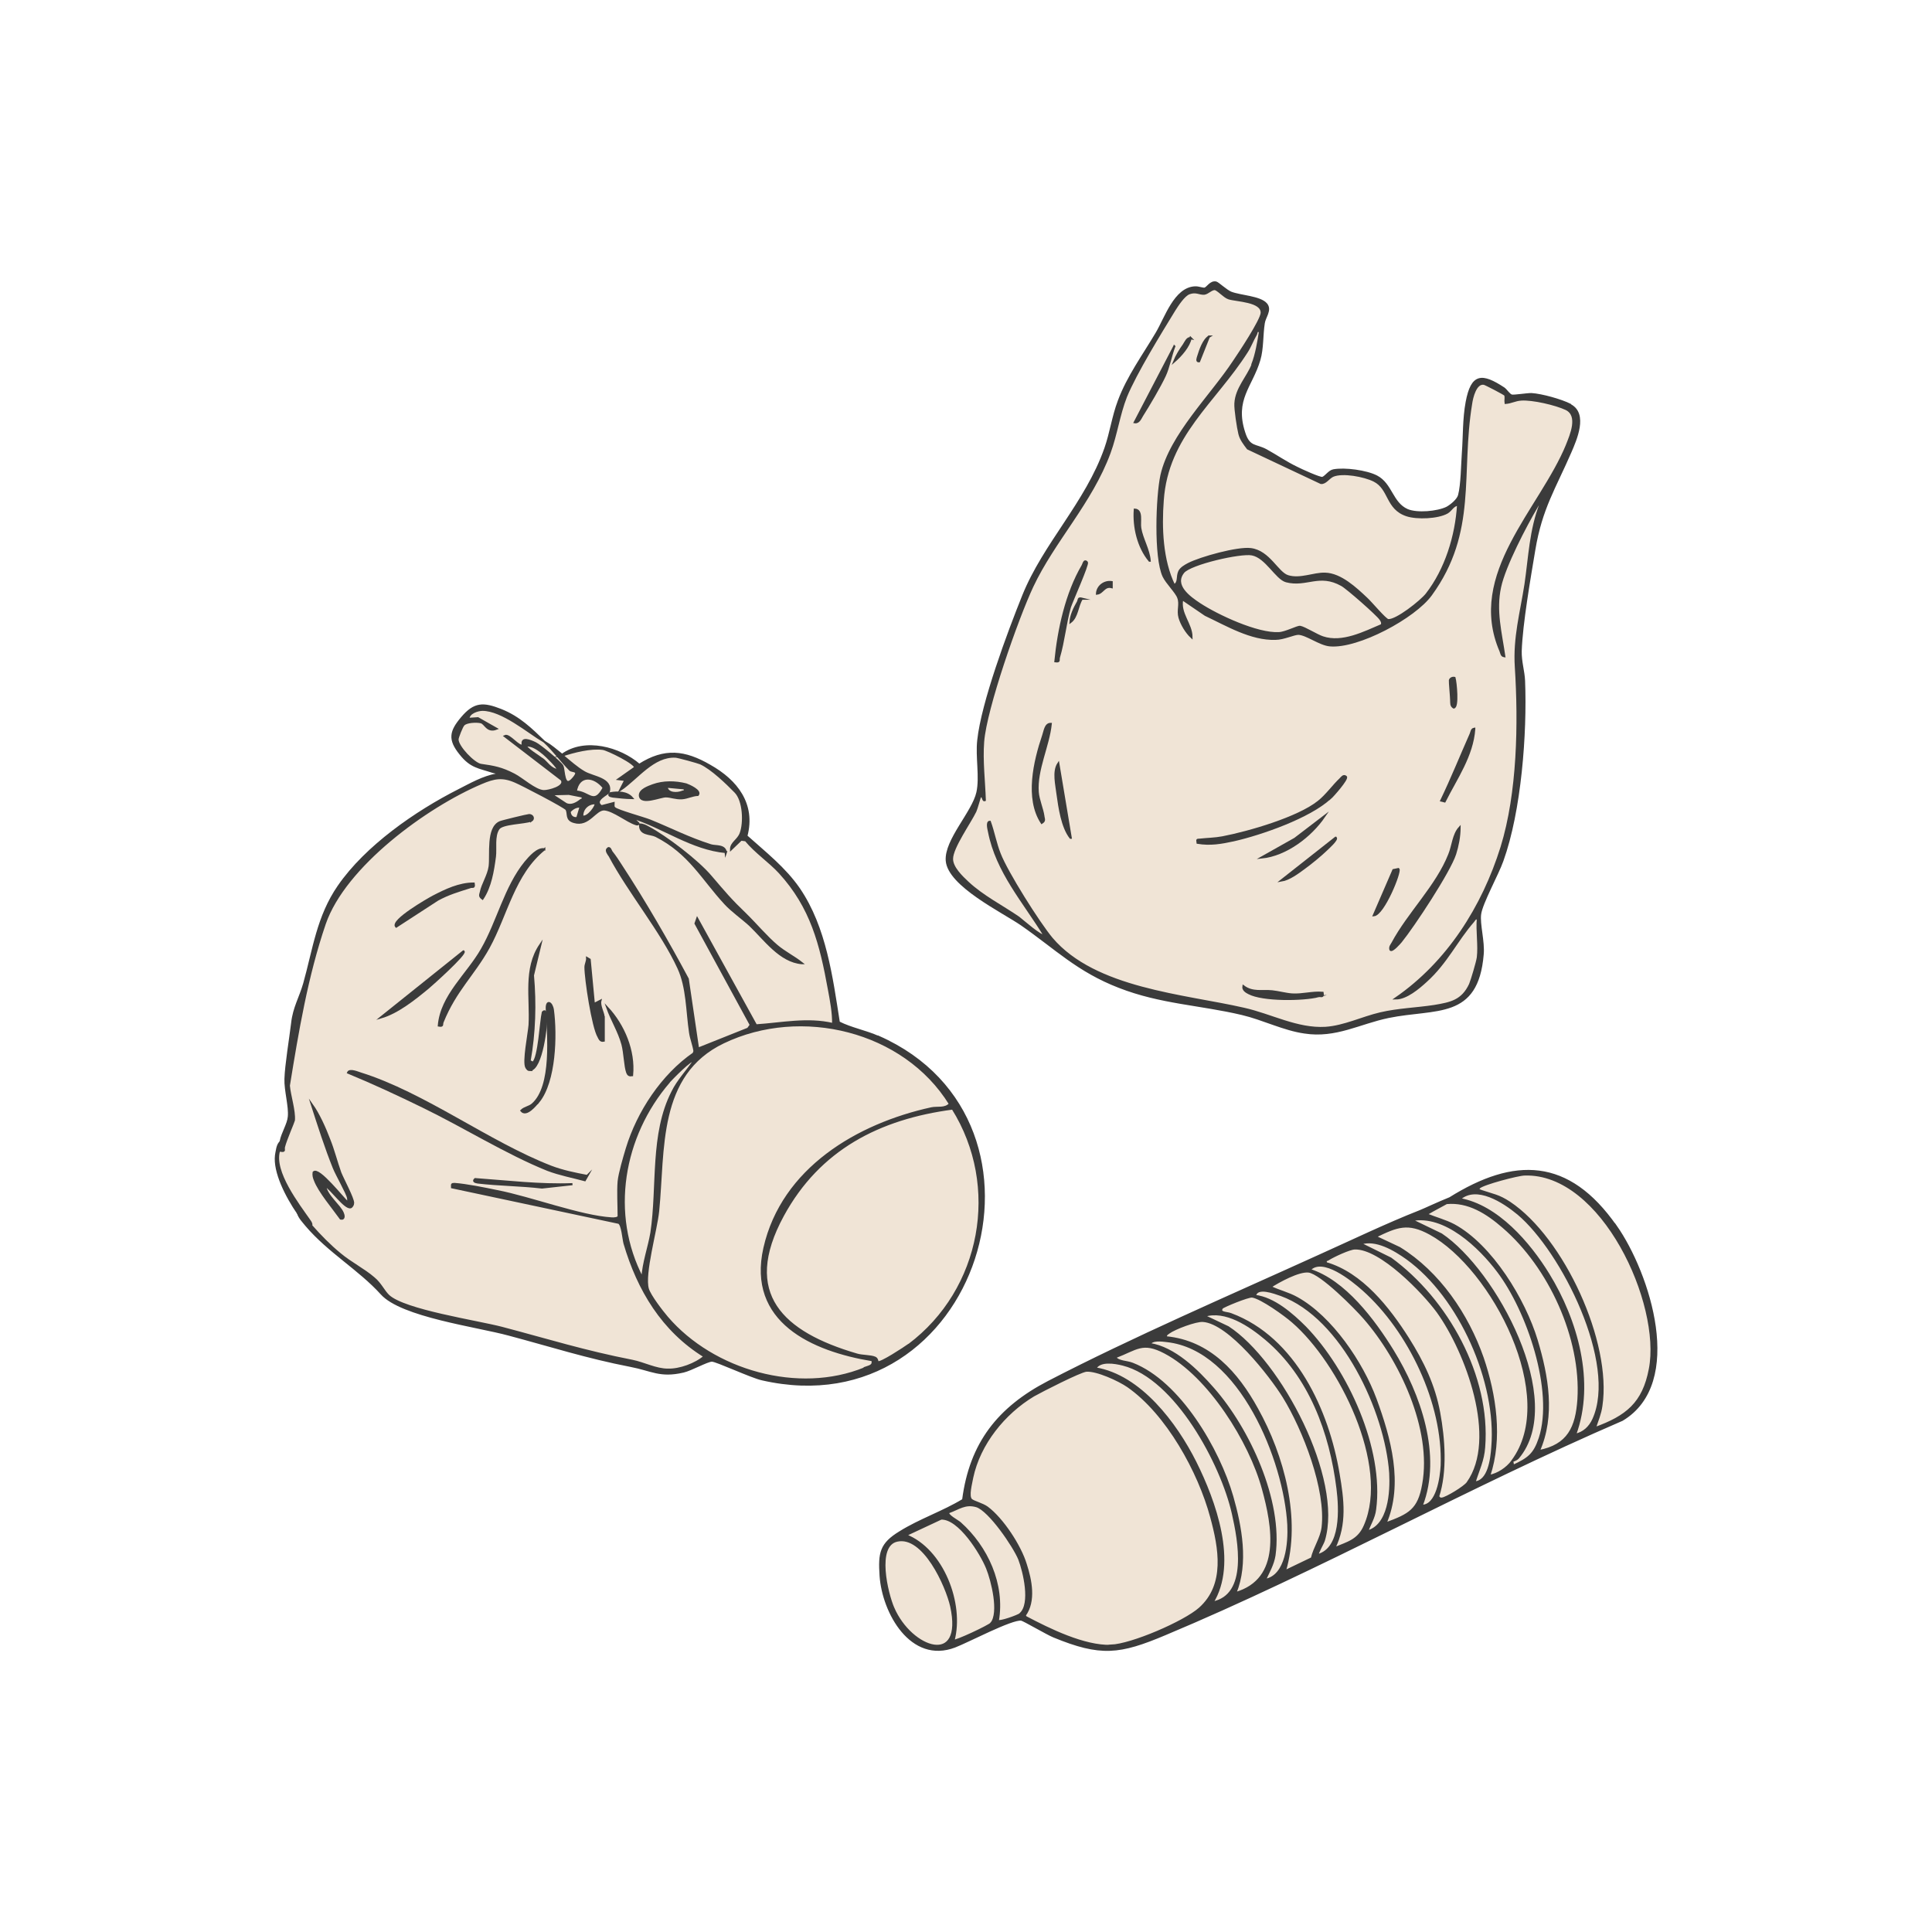 <?xml version="1.0" encoding="UTF-8"?>
<svg id="_圖層_1" data-name="圖層_1" xmlns="http://www.w3.org/2000/svg" version="1.1" viewBox="0 0 91.97 91.97">
  <!-- Generator: Adobe Illustrator 30.0.0, SVG Export Plug-In . SVG Version: 2.1.1 Build 123)  -->
  <defs>
    <style>
      .st0 {
        fill: #f0e4d6;
      }

      .st1 {
        fill: #3b3b3b;
        stroke: #3b3b3b;
        stroke-miterlimit: 10;
        stroke-width: .1px;
      }
    </style>
  </defs>
  <g>
    <path class="st0" d="M78.55,65.16c-.31,1.64-1.11,2.27-2.63,2.82.12-.36.26-.68.31-1.05.46-3.03-1.82-7.98-4.37-9.68-.53-.35-.78-.36-1.33-.55-.08-.04-.22-.04-.11-.17.16-.17,1.85-.62,2.16-.62,3.7-.12,6.56,6.16,5.96,9.26Z"/>
    <path class="st0" d="M75.85,67.57c-.17.37-.46.65-.87.73.92-2.51.07-5.46-1.27-7.64-.91-1.48-2.43-3.26-4.23-3.58.81-.72,2.1.13,2.79.7,2.1,1.77,4.79,7.13,3.58,9.79Z"/>
    <path class="st0" d="M75.14,66.61c-.09,1.34-.48,2.2-1.89,2.47.75-1.69.41-3.58-.1-5.28-.58-1.92-2.15-4.51-3.94-5.48-.42-.22-.87-.33-1.3-.51,0-.03.49-.29.95-.54,1.04-.1,1.93.47,2.7,1.14,2.2,1.89,3.76,5.28,3.58,8.2Z"/>
    <path class="st0" d="M73.3,68.47c-.26.78-.54.98-1.27,1.32l-.04-.23s.18-.04.28-.16c2.27-2.71-1.09-8.91-3.66-10.63l-1.41-.68c1.57-.32,3.24,1.28,4.11,2.44,1.41,1.86,2.72,5.68,1.99,7.94Z"/>
    <path class="st0" d="M71.99,69.55c-.26.34-.67.62-1.1.7.6-1.78.29-3.86-.31-5.62-.72-2.06-2.08-4.07-3.96-5.23l-1.15-.54c1.03-.5,1.55-.72,2.61-.14,2.97,1.63,6.19,7.78,3.91,10.82Z"/>
    <path class="st0" d="M71.05,68.89c-.04.55-.16,1.65-.86,1.68.18-.59.42-1.05.46-1.68.27-3.38-1.77-7.03-4.45-8.98l-1.44-.71c.74-.25,1.63.29,2.22.71,2.52,1.82,4.32,5.89,4.06,8.98Z"/>
    <path class="st0" d="M69.86,70.6c-.14.2-1.01.73-1.22.75-.1,0-.12-.04-.18-.11.39-1.19.28-2.75.05-3.99-.24-1.31-.78-2.42-1.48-3.53-.92-1.45-2.21-3.1-3.91-3.59-.04-.19.03-.12.11-.18.23-.15,1.02-.52,1.27-.52,1.22-.03,3.26,2.09,3.94,3.02,1.36,1.89,2.92,6.04,1.42,8.14Z"/>
    <path class="st0" d="M68.62,69.75c-.03.57-.21,1.93-.95,1.92.92-2.39-.1-5.29-1.38-7.37-.89-1.44-2.29-3.33-3.96-3.85.62-.67,2.02.47,2.56.95,2.18,1.94,3.84,5.4,3.73,8.36Z"/>
    <path class="st0" d="M67.73,70.67c-.21,1.22-.66,1.45-1.78,1.86.82-1.89.21-4.08-.47-5.93-.64-1.73-2.1-3.9-3.74-4.81-.43-.24-.84-.32-1.27-.53.4-.26,1.36-.79,1.83-.73.59.08,2.21,1.71,2.65,2.22,1.7,1.95,3.28,5.28,2.8,7.91Z"/>
    <path class="st0" d="M65.08,72.92c.12-.37.33-.65.38-1.07.38-2.87-1.34-6.62-3.33-8.67-.62-.62-1.5-1.39-2.39-1.49.09-.48.93-.15,1.25-.04,2.92,1.06,4.99,5.55,5.19,8.47.05.9-.04,2.52-1.11,2.79Z"/>
    <path class="st0" d="M64.98,72.63c-.3.7-.81.81-1.47,1.08.57-1.15.42-2.33.21-3.55-.5-3-2.07-6.46-5.12-7.6-.19-.08-.6-.04-.43-.3.05-.07,1.26-.57,1.44-.54.43.06,1.58.89,1.93,1.2,2.23,1.93,4.69,6.83,3.43,9.71Z"/>
    <path class="st0" d="M62.73,74.02c-.05-.05.25-.55.29-.69.88-2.92-2.07-8.53-4.56-10.15l-1.14-.54c1.02-.33,2.18.46,2.94,1.1,2.1,1.77,3.08,4.46,3.41,7.12.12.95.22,2.86-.94,3.17Z"/>
    <path class="st0" d="M62.96,72.72c-.07.52-.39.95-.51,1.46l-1.29.62c.74-2.5-.08-5.52-1.32-7.74-.94-1.71-2.26-3.21-4.33-3.41-.03-.13.04-.15.13-.22.27-.2,1.29-.59,1.63-.56,1.25.09,3.2,2.59,3.84,3.62.95,1.54,2.07,4.41,1.85,6.22Z"/>
    <path class="st0" d="M60.22,75.2c.17-.38.38-.72.45-1.16.36-2.6-1.23-6.02-2.92-7.94-.76-.87-1.85-1.94-3.02-2.12.11-.23.58-.17.82-.14,3.5.38,5.62,5.71,5.78,8.75.04.84-.07,2.43-1.1,2.62Z"/>
    <path class="st0" d="M58.81,75.83c.58-1.43.26-3.15-.15-4.59-.64-2.23-2.51-5.45-4.75-6.32-.27-.11-.67-.08-.83-.31,1.03-.39,1.3-.79,2.38-.22,2.1,1.11,4.05,4.24,4.66,6.48.49,1.77.95,4.32-1.31,4.97Z"/>
    <path class="st0" d="M57.71,76.3c1.18-1.9.12-4.84-.81-6.7-.92-1.83-2.62-4.11-4.76-4.46.22-.4.93-.28,1.32-.18,2.52.64,4.7,4.73,5.23,7.09.29,1.28.79,3.91-.98,4.24Z"/>
    <path class="st0" d="M57.11,76.57c-.73.65-3.25,1.74-4.23,1.77-1.28.04-2.94-.78-4.06-1.37l-.05-.08c.5-.68.29-1.69.05-2.43-.26-.87-1.11-2.17-1.84-2.71-.22-.16-.63-.26-.75-.36-.19-.16,0-.81.04-1.06.34-1.61,1.52-3.07,2.92-3.91.37-.21,2.21-1.15,2.51-1.18.5-.04,1.56.45,1.98.74,1.87,1.3,3.39,4.07,3.97,6.23.4,1.47.72,3.22-.55,4.35Z"/>
    <path class="st0" d="M48.58,76.83c-.12.1-1,.41-1.08.33.3-1.74-.52-3.52-1.8-4.66-.11-.1-.65-.37-.55-.51.48-.17.79-.45,1.34-.29.62.2,1.78,1.91,2.03,2.52.23.6.59,2.12.06,2.6Z"/>
    <path class="st0" d="M47.19,77.28c-.09.12-1.73.89-1.8.82.47-1.76-.52-4.34-2.28-5.02l1.69-.79c.86-.04,1.91,1.66,2.19,2.36.24.59.62,2.12.2,2.63Z"/>
    <path class="st0" d="M42.52,76.54c-.29-.67-.86-2.97.18-3.2,1.27-.29,2.36,2.15,2.58,3.12.64,2.92-1.91,2.06-2.76.08Z"/>
    <path class="st0" d="M69.4,24.03c-.09,1.48-.58,3.08-1.5,4.26-.26.33-1.44,1.27-1.83,1.23-.14-.02-.82-.84-1.03-1.03-.51-.48-1.23-1.16-1.97-1.18-.54-.02-1.18.3-1.77.12-.5-.15-.89-1.18-1.77-1.29-.62-.08-2.39.41-2.97.71-.15.08-.35.19-.43.35-.12.25,0,.54-.25.66-.58-1.18-.64-2.74-.54-4.04.21-3.08,2.47-4.67,4-7.07.17-.26.27-.55.43-.82.06-.11,0-.21.2-.16-.07.48-.18,1.12-.36,1.57-.23.6-.78,1.13-.82,1.85-.02.27.12,1.17.19,1.45.06.26.24.49.4.7l3.48,1.64c.21.03.37-.25.57-.34.47-.2,1.5,0,1.96.23.76.38.58,1.33,1.56,1.65.49.16,1.48.12,1.92-.13.19-.11.29-.37.52-.37Z"/>
    <path class="st0" d="M65.79,29.75c-.85.36-1.89.9-2.82.59-.28-.09-.86-.46-1.08-.5-.12-.02-.7.29-1.01.3-1.02.06-2.93-.83-3.78-1.39-.47-.31-1.27-.88-.77-1.51.33-.41,2.73-.96,3.27-.85.68.13,1.15,1.15,1.63,1.28.96.25,1.57-.42,2.64.18.26.14,1.69,1.4,1.84,1.62.06.09.11.16.07.28Z"/>
    <path class="st0" d="M71.42,30.99c-1.58-3.66,1.92-6.73,3.17-9.82.2-.48.61-1.41-.04-1.72-.49-.23-1.6-.5-2.14-.45-.29.02-.47.14-.74.16-.02-.12.04-.29-.02-.38-.03-.04-.92-.51-1-.53-.42-.08-.58.66-.62.95-.55,3.33.27,6.08-1.91,9.09-.78,1.08-3.49,2.53-4.81,2.41-.48-.04-1.1-.54-1.5-.55-.22,0-.7.23-1.09.24-1.16.04-2.33-.66-3.34-1.14l-1.1-.75c-.15.68.43,1.18.44,1.81-.25-.22-.48-.62-.57-.93-.11-.36.05-.63-.06-.95-.1-.26-.55-.7-.7-1.02-.42-.91-.32-3.8-.1-4.81.44-1.93,2.34-3.74,3.45-5.42.26-.38,1.3-1.95,1.32-2.3.04-.57-1.19-.57-1.57-.7-.21-.07-.53-.43-.67-.44-.16,0-.33.21-.49.22-.23.03-.39-.14-.72-.02-.24.09-.55.57-.7.79-.68,1.11-1.84,2.99-2.31,4.13-.35.87-.46,1.79-.78,2.67-.87,2.36-2.67,4.2-3.68,6.37-.71,1.51-2.23,5.81-2.34,7.39-.07.92.05,1.86.08,2.78-.12.04-.07-.31-.23-.15-.03.03-.16.54-.22.68-.27.54-1.11,1.74-1.11,2.26,0,.41.46.87.75,1.13.71.67,1.61,1.11,2.42,1.67.16.12,1.1.95,1.23.85-.98-1.6-2.26-3.03-2.64-4.94-.02-.1-.12-.46.04-.47.18.5.28,1.03.47,1.53.34.88,1.85,3.29,2.48,4.03,2.06,2.42,6.3,2.69,9.14,3.34,1.29.29,2.54.99,3.89.91.89-.05,1.76-.49,2.61-.69.86-.2,1.71-.21,2.56-.35.79-.13,1.34-.24,1.71-1.03.1-.21.35-1.05.37-1.28.07-.56-.05-1.26,0-1.85-.14-.04-.15.05-.22.13-.78.9-1.27,1.97-2.25,2.85-.37.33-.95.82-1.44.82,2.48-1.7,4.15-4.34,5.04-7.2.8-2.59.85-5.9.68-8.58-.09-1.4.26-2.59.46-3.94.2-1.29.23-2.59.72-3.83-.06-.11-.15.11-.18.14-.54.91-1.53,2.83-1.75,3.82-.25,1.13.04,2.18.2,3.3-.13-.02-.13-.15-.18-.25ZM57.03,16.96c.09-.29.25-.78.52-.94l-.47,1.18c-.14.02-.06-.17-.04-.24ZM49.4,37.71c.03.37.22.79.27,1.14.02.14.08.21-.08.31-.76-1.16-.35-2.92.07-4.16.07-.19.1-.56.36-.55-.11,1.06-.7,2.18-.62,3.25ZM50.34,37.79c-.05-.43-.21-1.06.04-1.44l.59,3.53c-.4-.51-.53-1.44-.62-2.09ZM50.96,29.6c.02-.33.19-.67.35-.95.06-.11,0-.21.2-.16-.22.34-.21.86-.54,1.11ZM50.93,28.91c-.22.78-.29,1.61-.52,2.39-.04.13.06.22-.17.19.15-1.52.52-3.23,1.3-4.56.03-.04.07-.3.2-.15.07.09-.71,1.83-.81,2.13ZM52.92,27.95c-.36-.09-.42.28-.7.31.02-.36.36-.6.7-.55v.24ZM56.35,16.41c.08-.12.17-.36.34-.32-.08.4-.47.84-.78,1.11.1-.25.29-.56.45-.78ZM55.9,16.49c-.16.42-.27,1.01-.45,1.39-.23.5-.78,1.43-1.08,1.9-.08.13-.16.35-.35.32l1.88-3.61ZM54.02,24.26c.37.02.21.58.26.88.08.5.41,1.03.45,1.55-.54-.65-.76-1.6-.7-2.43ZM69.02,32.39c.02-.09.12-.14.22-.12.06.2.18,1.41-.04,1.41-.14-.09-.11-.21-.12-.35,0-.14-.07-.89-.06-.94ZM62.77,47.42c-.74.19-2.66.21-3.32-.14-.12-.06-.29-.16-.26-.33.44.33.9.19,1.37.24.29.03.65.13.95.15.5.03.95-.12,1.45-.08.04.24-.06.13-.2.16ZM60.06,40.82l1.58-.89,1.4-1.07c-.65.95-1.82,1.84-2.98,1.96ZM63.17,40.43c-.29.28-.74.65-1.07.89-.3.22-.72.54-1.1.6l2.59-2.04c.08.09-.36.48-.43.55ZM63.32,37.99c-.98.91-3.27,1.71-4.59,2.01-.6.13-1.11.22-1.72.12-.02-.18-.04-.13.12-.15.36-.04.7-.04,1.07-.11,1.25-.24,3.6-.92,4.57-1.7.38-.3.7-.76,1.04-1.08.06-.06.15-.2.26-.1.1.09-.63.92-.75,1.02ZM65.4,43.57l.93-2.15.24-.05c.12.11-.71,2.16-1.17,2.2ZM69.26,40.65c-.27.84-1.98,3.43-2.58,4.17-.05.06-.42.49-.5.39-.04-.14.04-.21.1-.32.76-1.42,2.11-2.71,2.7-4.21.17-.41.19-.95.49-1.28,0,.41-.09.86-.21,1.24ZM68.77,38.15l-.16-.04c.5-1.04.93-2.11,1.4-3.17.04-.09.04-.23.17-.25-.09,1.28-.86,2.35-1.41,3.45Z"/>
    <path class="st0" d="M33.06,50.48c-.33.5-.78.96-1.04,1.5-1.03,2.01-.67,4.49-1,6.7-.12.71-.39,1.43-.43,2.17-1.6-3.06-.95-6.77,1.26-9.34.12-.13,1.09-1.14,1.21-1.02Z"/>
    <path class="st0" d="M43.26,64.02c-.18.13-1.36.91-1.47.82-.04-.03-.02-.16-.14-.21-.2-.09-.62-.07-.87-.15-3.52-1.03-5.55-2.87-3.51-6.62,1.72-3.16,4.58-4.63,8.08-5.09,2.32,3.7,1.41,8.63-2.08,11.25Z"/>
    <path class="st0" d="M36.39,59.42c-.79,3.5,2.28,4.87,5.14,5.34.07.28-.16.29-.37.37-3.15,1.29-7.21.13-9.4-2.42-.24-.28-.82-1.03-.92-1.36-.21-.71.4-2.81.49-3.71.29-2.9-.09-6.5,3.11-8.03,3.69-1.77,8.6-.59,10.78,2.93-.23.26-.6.15-.88.21-3.51.77-7.09,2.87-7.95,6.65Z"/>
    <path class="st0" d="M26.55,36.66c-.37-.06-.5-.36-.75-.54-.09-.07-.86-.54-.74-.63.29-.03.6.21.82.39.1.08.75.7.67.78Z"/>
    <path class="st0" d="M27.3,37.05c-.49.59-.43-.39-.53-.58-.09-.17-1.08-.99-1.28-1.08-.25-.12-.7-.31-.6.09-.17.16-.64-.54-.86-.43l2.71,2.08c.21.34-.64.55-.86.54-.41-.02-1.02-.59-1.41-.79-.6-.31-.95-.37-1.58-.46-.33-.05-1.11-.86-1.11-1.21,0-.1.21-.62.28-.69.12-.16.63-.18.83-.13.21.04.29.48.74.31l-.88-.5-.45.03c0-.29.44-.43.67-.43.93,0,2.16,1.05,2.94,1.52.45.43.85.97,1.22,1.34.1.09.49,0,.16.39Z"/>
    <path class="st0" d="M27.63,38.1c-.19.15-.45.29-.69.17l-.7-.46.84-.02.65.13c.04.18-.04.12-.1.18Z"/>
    <path class="st0" d="M27.64,38.39l-.16.54c-.21.04-.36-.1-.36-.31.13-.14.31-.26.52-.23Z"/>
    <path class="st0" d="M27.72,38.86c-.02-.36.28-.64.62-.62.1.09-.38.74-.62.62Z"/>
    <path class="st0" d="M28.74,37.5c-.47.88-.7.2-1.33.18.13-.83.88-.76,1.33-.18Z"/>
    <path class="st0" d="M39.46,47.1c-.39-2.15-.84-3.91-2.35-5.57-.48-.53-1.14-.96-1.61-1.53l-.22-.03-.48.46c0-.31.35-.43.46-.76.19-.5.15-1.56-.25-1.97s-1.11-1.11-1.66-1.36c-.11-.05-1.09-.31-1.19-.32-1.06-.06-1.83,1.04-2.63,1.58l.24-.47-.32-.04.78-.55c.05-.2-1.3-.87-1.53-.89-.56-.08-1.38.13-1.93.31.36.29.69.6,1.04.8.43.25,1.33.29,1.17.94-.03.1-.77.39-.35.68l.58-.15c0,.09-.03.18.05.24.13.12,1.37.46,1.68.59,1.01.41,1.83.84,2.9,1.18.23.07.69-.03.71.35-1.63-.15-2.97-1.18-4.48-1.65l.31.28c.02.06-.07.05-.12.04-.42-.13-1.04-.67-1.5-.7-.45-.03-.74.8-1.44.6-.39-.11-.25-.39-.36-.6-.07-.12-2.15-1.19-2.44-1.32-.62-.27-1.02-.19-1.62.07-2.61,1.11-6.5,3.94-7.45,6.69-.86,2.5-1.29,5.13-1.71,7.71.04.47.29,1.2.24,1.65,0,.07-.39.93-.47,1.26-.04.13.08.23-.16.19-.02-.06-.03-.12-.02-.17-.03.04-.05.1-.07.15-.29.99.92,2.55,1.45,3.31.1.13.11.21.07.25.43.49.9.97,1.39,1.37.51.42,1.14.74,1.6,1.14.31.26.46.62.7.84.77.71,4.22,1.22,5.4,1.53,2.19.58,3.95,1.13,6.21,1.57.54.11,1.11.41,1.69.42.55.02,1.33-.27,1.75-.63-2-1.23-3.16-3.17-3.81-5.38-.06-.22-.1-.88-.27-.98l-7.94-1.69c0-.14-.04-.17.12-.16.55.04,1.45.22,2.02.34,1.6.31,3.97,1.21,5.45,1.3.1,0,.34,0,.34-.11,0-.52-.04-1.16,0-1.65.04-.4.27-1.17.39-1.57.54-1.74,1.69-3.49,3.18-4.52l.04-.11c-.04-.29-.17-.61-.21-.89-.15-1-.13-2.15-.55-3.06-.8-1.75-2.35-3.6-3.28-5.35-.04-.07-.18-.24-.11-.32.12-.14.17.11.21.14.16.21.31.43.45.65,1.11,1.7,2.2,3.59,3.17,5.39l.49,3.32,2.38-.95.13-.18-2.63-4.83.08-.23,2.8,5.08c1.23-.08,2.44-.36,3.67-.06.02-.55-.1-1.11-.2-1.65ZM29.18,37.92c-.11-.02-.26-.05-.12-.16.35-.06.78-.06,1.03.23-.29,0-.61-.04-.9-.07ZM33.22,37.84c-.26,0-.49.14-.75.16-.3.02-.53-.09-.78-.09-.26,0-1.19.42-1.23-.04-.02-.27.4-.41.62-.49.5-.19,1.06-.18,1.58-.04.14.04.72.3.56.5ZM26.32,48.07c.16,1.2.1,3.39-.68,4.36-.14.17-.59.73-.82.44.15-.15.37-.16.53-.3.98-.86.74-3.33.68-4.51-.03-.49.24-.34.29.02ZM25.99,48.32c.06.45-.21,2.6-.76,2.62-.11,0-.12-.04-.18-.12-.16-.25.12-1.62.15-2.03.07-1.29-.26-2.67.51-3.81l-.35,1.45c.12,1.36.08,2.73-.16,4.08l.16.08c.29-.21.37-1.99.47-2.4.11-.12.14,0,.15.12ZM23.27,45.11c-.73,1.31-1.58,2.03-2.19,3.54-.05.12.04.21-.18.17.12-1.43,1.37-2.43,2.05-3.63.76-1.32,1.11-2.96,2.07-4.14.2-.24.58-.68.9-.62-1.45,1.17-1.79,3.11-2.65,4.68ZM22.89,42.47c.07-.37.36-.79.42-1.23.07-.56-.13-1.83.49-2.1.08-.04,1.32-.34,1.39-.34.16,0,.25.17.1.27-.33.13-1.38.12-1.56.39-.24.35-.12.95-.17,1.33-.09.68-.21,1.43-.59,2-.15-.11-.12-.16-.08-.31ZM20.61,42.69c.6-.31,1.24-.62,1.93-.62.04.23-.05.13-.19.17-.54.17-1.02.31-1.53.59l-1.97,1.28c-.27-.28,1.55-1.32,1.76-1.43ZM22.07,45.29c.12.12-1.52,1.59-1.69,1.73-.64.53-1.45,1.18-2.24,1.41l3.92-3.14ZM16.7,57.46c-.27.07-.93-.89-1.21-1.03.04.47.7.95.84,1.31.04.09.09.3-.1.26-.34-.48-1.03-1.29-1.23-1.83-.05-.12-.08-.23-.06-.37.23-.26,1.43,1.28,1.6,1.41.08,0,.04-.13.04-.19-.04-.23-.54-1.09-.68-1.44-.39-.97-.72-2.01-1.04-3,.32.45.62,1.12.82,1.65.21.52.34,1.06.53,1.59.12.3.62,1.23.61,1.44,0,.08-.06.18-.12.2ZM25.8,56.53c-1.02-.12-2.04-.12-3.06-.24-.12-.02-.24-.06-.12-.16,1.54.11,3.08.3,4.63.24l-1.45.16ZM27.84,56.19c-.59-.16-1.19-.27-1.77-.49-1.94-.78-4.02-2.08-5.94-3.01-1.17-.57-2.35-1.12-3.56-1.62.07-.17.46,0,.59.04,3.04.95,6.1,3.29,9.07,4.44.55.21,1.14.33,1.72.44l-.12.21ZM28.74,49.54c-.15.03-.19-.07-.25-.19-.27-.45-.62-2.73-.62-3.31,0-.14.09-.29.08-.43l.12.07.2,2.12.31-.16c-.06.22.15.6.15.75v1.14ZM30.08,51.18c-.12.03-.18-.02-.22-.12-.11-.29-.12-.94-.23-1.35-.17-.62-.51-1.15-.72-1.74.78.84,1.29,2.05,1.18,3.21ZM35.7,44.04c-.36-.33-.86-.68-1.18-1.03-1.1-1.19-1.69-2.4-3.3-3.22-.28-.13-.78-.05-.75-.54.14,0,.27.07.38.13.85.45,2.37,1.61,2.99,2.35.65.76.93,1.1,1.66,1.8.48.47.98,1.07,1.49,1.5.37.31.8.52,1.18.82-1.03-.08-1.77-1.14-2.47-1.81Z"/>
    <path class="st0" d="M32.48,37.69c-.24.1-.71.11-.75-.24l.86.08c.03.19,0,.12-.12.16Z"/>
  </g>
  <g>
    <path class="st1" d="M76.92,58.38c-2.27-3.25-4.84-3.25-7.9-1.34-.53.21-1.2.53-1.43.62-1.58.62-3.28,1.44-4.84,2.14-4.18,1.9-8.8,3.89-12.85,5.99-2.36,1.23-3.7,2.91-4.05,5.61-.95.58-2.07.95-3.01,1.54-.92.56-.99.99-.92,2.07.12,1.76,1.46,4.16,3.53,3.37.59-.22,2.72-1.35,3.17-1.28.12.02,1.24.68,1.54.8,2.24.92,3.13.81,5.31-.11,7.31-3.06,14.45-7.05,21.75-10.2,2.96-1.77,1.28-6.96-.3-9.22ZM42.52,76.54c-.29-.67-.86-2.97.18-3.2,1.27-.29,2.36,2.15,2.58,3.12.64,2.92-1.91,2.06-2.76.08ZM47.19,77.28c-.09.12-1.73.89-1.8.82.47-1.76-.52-4.34-2.28-5.02l1.69-.79c.86-.04,1.91,1.66,2.19,2.36.24.59.62,2.12.2,2.63ZM48.58,76.83c-.12.1-1,.41-1.08.33.3-1.74-.52-3.52-1.8-4.66-.11-.1-.65-.37-.55-.51.48-.17.79-.45,1.34-.29.62.2,1.78,1.91,2.03,2.52.23.6.59,2.12.06,2.6ZM52.89,78.35c-1.28.04-2.94-.78-4.06-1.37l-.05-.08c.5-.68.29-1.69.05-2.43-.26-.87-1.11-2.17-1.84-2.71-.22-.16-.63-.26-.75-.36-.19-.16,0-.81.04-1.06.34-1.61,1.52-3.07,2.92-3.91.37-.21,2.21-1.15,2.51-1.18.5-.04,1.56.45,1.98.74,1.87,1.3,3.39,4.07,3.97,6.23.4,1.47.72,3.22-.55,4.35-.73.65-3.25,1.74-4.23,1.77ZM57.71,76.3c1.18-1.9.12-4.84-.81-6.7-.92-1.83-2.62-4.11-4.76-4.46.22-.4.93-.28,1.32-.18,2.52.64,4.7,4.73,5.23,7.09.29,1.28.79,3.91-.98,4.24ZM58.81,75.83c.58-1.43.26-3.15-.15-4.59-.64-2.23-2.51-5.45-4.75-6.32-.27-.11-.67-.08-.83-.31,1.03-.39,1.3-.79,2.38-.22,2.1,1.11,4.05,4.24,4.66,6.48.49,1.77.95,4.32-1.31,4.97ZM60.22,75.2c.17-.38.38-.72.45-1.16.36-2.6-1.23-6.02-2.92-7.94-.76-.87-1.85-1.94-3.02-2.12.11-.23.58-.17.82-.14,3.5.38,5.62,5.71,5.78,8.75.04.84-.07,2.43-1.1,2.62ZM61.16,74.81c.74-2.5-.08-5.52-1.32-7.74-.94-1.71-2.26-3.21-4.33-3.41-.03-.13.04-.15.13-.22.27-.2,1.29-.59,1.63-.56,1.25.09,3.2,2.59,3.84,3.62.95,1.54,2.07,4.41,1.85,6.22-.07.52-.39.95-.51,1.46l-1.29.62ZM62.73,74.02c-.05-.05.25-.55.29-.69.88-2.92-2.07-8.53-4.56-10.15l-1.14-.54c1.02-.33,2.18.46,2.94,1.1,2.1,1.77,3.08,4.46,3.41,7.12.12.95.22,2.86-.94,3.17ZM63.51,73.71c.57-1.15.42-2.33.21-3.55-.5-3-2.07-6.46-5.12-7.6-.19-.08-.6-.04-.43-.3.05-.07,1.26-.57,1.44-.54.43.06,1.58.89,1.93,1.2,2.23,1.93,4.69,6.83,3.43,9.71-.3.7-.81.81-1.47,1.08ZM65.08,72.92c.12-.37.33-.65.38-1.07.38-2.87-1.34-6.62-3.33-8.67-.62-.62-1.5-1.39-2.39-1.49.09-.48.93-.15,1.25-.04,2.92,1.06,4.99,5.55,5.19,8.47.05.9-.04,2.52-1.11,2.79ZM65.95,72.53c.82-1.89.21-4.08-.47-5.93-.64-1.73-2.1-3.9-3.74-4.81-.43-.24-.84-.32-1.27-.53.4-.26,1.36-.79,1.83-.73.59.08,2.21,1.71,2.65,2.22,1.7,1.95,3.28,5.28,2.8,7.91-.21,1.22-.66,1.45-1.78,1.86ZM67.68,71.67c.92-2.39-.1-5.29-1.38-7.37-.89-1.44-2.29-3.33-3.96-3.85.62-.67,2.02.47,2.56.95,2.18,1.94,3.84,5.4,3.73,8.36-.03.57-.21,1.93-.95,1.92ZM68.64,71.35c-.1,0-.12-.04-.18-.11.39-1.19.28-2.75.05-3.99-.24-1.31-.78-2.42-1.48-3.53-.92-1.45-2.21-3.1-3.91-3.59-.04-.19.03-.12.11-.18.23-.15,1.02-.52,1.27-.52,1.22-.03,3.26,2.09,3.94,3.02,1.36,1.89,2.92,6.04,1.42,8.14-.14.2-1.01.73-1.22.75ZM70.19,70.57c.18-.59.42-1.05.46-1.68.27-3.38-1.77-7.03-4.45-8.98l-1.44-.71c.74-.25,1.63.29,2.22.71,2.52,1.82,4.32,5.89,4.06,8.98-.04.55-.16,1.65-.86,1.68ZM72.03,69.79l-.04-.23c-.26.34-.67.62-1.1.7.6-1.78.29-3.86-.31-5.62-.72-2.06-2.08-4.07-3.96-5.23l-1.15-.54c1.03-.5,1.55-.72,2.61-.14,2.97,1.63,6.19,7.78,3.91,10.82,0-.02.18-.04.28-.16,2.27-2.71-1.09-8.91-3.66-10.63l-1.41-.68c1.57-.32,3.24,1.28,4.11,2.44,1.41,1.86,2.72,5.68,1.99,7.94-.26.78-.54.98-1.27,1.32ZM73.25,69.08c.75-1.69.41-3.58-.1-5.28-.58-1.92-2.15-4.51-3.94-5.48-.42-.22-.87-.33-1.3-.51,0-.03.49-.29.95-.54,1.04-.1,1.93.47,2.7,1.14,2.2,1.89,3.76,5.28,3.58,8.2-.09,1.34-.48,2.2-1.89,2.47ZM74.98,68.3c.92-2.51.07-5.46-1.27-7.64-.91-1.48-2.43-3.26-4.23-3.58.81-.72,2.1.13,2.79.7,2.1,1.77,4.79,7.13,3.58,9.79-.17.37-.46.65-.87.73ZM75.92,67.98c.12-.36.26-.68.31-1.05.46-3.03-1.82-7.98-4.37-9.68-.53-.35-.78-.36-1.33-.55-.08-.04-.22-.04-.11-.17.16-.17,1.85-.62,2.16-.62,3.7-.12,6.56,6.16,5.96,9.26-.31,1.64-1.11,2.27-2.63,2.82Z"/>
    <path class="st1" d="M74.75,19.27c-.43-.22-1.36-.48-1.85-.51-.24,0-.84.1-.94.07-.12-.03-.25-.25-.37-.34-1.05-.69-1.52-.68-1.77.65-.15.81-.12,1.6-.18,2.41-.04.56-.05,1.53-.18,2.02-.05.22-.38.49-.58.6-.45.22-1.42.31-1.89.11-.74-.33-.75-1.23-1.46-1.6-.48-.25-1.52-.39-2.05-.29-.21.04-.35.29-.52.36-.11.04-1.05-.39-1.24-.49-.5-.24-.96-.56-1.45-.83-.5-.27-.81-.1-1.04-.83-.52-1.59.35-2.21.72-3.47.16-.54.12-1.19.21-1.75.04-.29.35-.62.12-.9-.29-.35-1.24-.37-1.69-.55-.23-.1-.6-.45-.7-.48-.26-.06-.41.26-.54.29-.1.02-.3-.07-.46-.06-.96.04-1.4,1.46-1.83,2.18-.62,1.05-1.37,2.07-1.8,3.23-.28.74-.38,1.52-.64,2.26-.91,2.59-2.92,4.55-3.91,7.01-.7,1.74-1.95,5.09-2.14,6.88-.09.79.12,1.75-.04,2.48-.21.95-1.53,2.27-1.46,3.25.09,1.18,2.66,2.42,3.56,3.04,1.64,1.14,2.68,2.21,4.65,2.97,1.97.77,3.87.82,5.85,1.29.98.23,1.98.74,2.97.88,1.49.23,2.6-.45,4-.74,2.26-.46,4.22.1,4.48-2.97.06-.62-.19-1.45-.12-1.93.07-.52.84-1.91,1.06-2.54.85-2.36,1.13-6.04,1.03-8.56-.02-.47-.17-.9-.16-1.41.04-1.29.43-3.52.65-4.84.33-1.97.97-2.92,1.72-4.65.25-.58.79-1.8,0-2.22ZM59.63,17.35c-.23.6-.78,1.13-.82,1.85-.02.27.12,1.17.19,1.45.06.26.24.49.4.7l3.48,1.64c.21.03.37-.25.57-.34.47-.2,1.5,0,1.96.23.76.38.58,1.33,1.56,1.65.49.16,1.48.12,1.92-.13.19-.11.29-.37.52-.37-.09,1.48-.58,3.08-1.5,4.26-.26.33-1.44,1.27-1.83,1.23-.14-.02-.82-.84-1.03-1.03-.51-.48-1.23-1.16-1.97-1.18-.54-.02-1.18.3-1.77.12-.5-.15-.89-1.18-1.77-1.29-.62-.08-2.39.41-2.97.71-.15.08-.35.19-.43.35-.12.25,0,.54-.25.66-.58-1.18-.64-2.74-.54-4.04.21-3.08,2.47-4.67,4-7.07.17-.26.27-.55.43-.82.06-.11,0-.21.2-.16-.07.48-.18,1.12-.36,1.57ZM65.79,29.75c-.85.36-1.89.9-2.82.59-.28-.09-.86-.46-1.08-.5-.12-.02-.7.29-1.01.3-1.02.06-2.93-.83-3.78-1.39-.47-.31-1.27-.88-.77-1.51.33-.41,2.73-.96,3.27-.85.68.13,1.15,1.15,1.63,1.28.96.25,1.57-.42,2.64.18.26.14,1.69,1.4,1.84,1.62.06.09.11.16.07.28ZM74.6,21.17c-1.26,3.08-4.75,6.15-3.17,9.82.04.1.04.23.18.25-.16-1.11-.45-2.17-.2-3.3.21-.99,1.21-2.91,1.75-3.82.03-.04.12-.25.18-.14-.49,1.25-.53,2.54-.72,3.83-.21,1.36-.55,2.54-.46,3.94.17,2.67.12,5.99-.68,8.58-.89,2.85-2.56,5.49-5.04,7.2.5,0,1.08-.49,1.44-.82.98-.88,1.46-1.95,2.25-2.85.07-.08.08-.17.22-.13-.05.59.07,1.28,0,1.85-.03.22-.28,1.06-.37,1.28-.37.79-.92.9-1.71,1.03-.85.13-1.7.15-2.56.35-.86.2-1.72.63-2.61.69-1.35.08-2.59-.62-3.89-.91-2.84-.65-7.08-.92-9.14-3.34-.62-.74-2.14-3.15-2.48-4.03-.2-.5-.29-1.03-.47-1.53-.16,0-.06.37-.04.47.37,1.91,1.66,3.34,2.64,4.94-.13.11-1.07-.73-1.23-.85-.8-.55-1.7-1-2.42-1.67-.29-.27-.76-.72-.75-1.13,0-.53.85-1.72,1.11-2.26.06-.13.2-.65.22-.68.16-.16.12.2.23.15-.03-.92-.15-1.86-.08-2.78.12-1.58,1.63-5.88,2.34-7.39,1.02-2.17,2.81-4,3.68-6.37.32-.87.44-1.8.78-2.67.47-1.14,1.63-3.02,2.31-4.13.14-.22.45-.7.7-.79.33-.12.49.04.72.02.16-.02.33-.22.49-.22.14,0,.45.37.67.44.37.12,1.6.12,1.57.7-.02.35-1.06,1.92-1.32,2.3-1.11,1.68-3.01,3.5-3.45,5.42-.22,1.02-.32,3.91.1,4.81.15.32.61.76.7,1.02.12.32-.04.6.06.95.09.31.32.7.57.93,0-.63-.59-1.13-.44-1.81l1.1.75c1.02.48,2.18,1.18,3.34,1.14.38,0,.87-.24,1.09-.24.4.02,1.02.51,1.5.55,1.33.12,4.03-1.33,4.81-2.41,2.18-3,1.36-5.76,1.91-9.09.04-.29.21-1.03.62-.95.08.02.97.48,1,.53.05.1,0,.27.02.38.27-.02.45-.14.74-.16.54-.04,1.65.22,2.14.45.64.31.23,1.24.04,1.72Z"/>
    <path class="st1" d="M41.83,49.37c-.62-.28-1.31-.4-1.9-.7-.34-2.16-.64-4.51-1.89-6.35-.68-.99-1.63-1.73-2.51-2.52.4-1.52-.46-2.63-1.74-3.35-1.19-.69-2.15-.81-3.36-.04-.92-.8-2.59-1.27-3.68-.47-.03.02-.04.04-.07.05.03,0,.05-.02.09-.03h0c.54-.18,1.36-.39,1.93-.31.23.03,1.59.7,1.53.89l-.78.55.32.04-.24.47c.8-.54,1.57-1.64,2.63-1.58.1,0,1.08.27,1.19.32.54.25,1.26.95,1.66,1.36s.44,1.47.25,1.97c-.12.33-.46.45-.46.76l.48-.46.22.03c.47.57,1.13,1.01,1.61,1.53,1.52,1.66,1.96,3.42,2.35,5.57.1.54.21,1.1.2,1.65-1.23-.29-2.44-.02-3.67.06l-2.8-5.08-.08.23,2.63,4.83-.13.18-2.38.95-.49-3.32c-.96-1.79-2.05-3.68-3.17-5.39-.14-.22-.29-.45-.45-.65-.04-.04-.09-.29-.21-.14-.07.08.06.25.11.32.93,1.75,2.48,3.6,3.28,5.35.42.91.4,2.06.55,3.06.04.29.17.6.21.89l-.04.11c-1.49,1.03-2.65,2.78-3.18,4.52-.12.4-.35,1.17-.39,1.57-.04.49,0,1.13,0,1.65,0,.11-.24.12-.34.11-1.48-.09-3.85-.99-5.45-1.3-.57-.12-1.47-.3-2.02-.34-.15,0-.12.02-.12.16l7.94,1.69c.17.1.21.76.27.98.65,2.21,1.81,4.15,3.81,5.38-.42.37-1.19.65-1.75.63-.57,0-1.14-.31-1.69-.42-2.26-.44-4.01-.99-6.21-1.57-1.19-.31-4.64-.82-5.4-1.53-.23-.22-.38-.58-.7-.84-.46-.4-1.1-.72-1.6-1.14-.49-.4-.96-.88-1.39-1.37h0c-.21-.23-.41-.47-.61-.7,0,.04,0,.08,0,.12h0c.05.21.29.45.39.58,1.07,1.26,2.52,2.08,3.58,3.25.95,1.07,4.56,1.54,6.06,1.95,2.03.54,3.69,1.08,5.8,1.49,1,.19,1.4.53,2.51.27.36-.08,1.14-.52,1.36-.52s1.88.78,2.39.89c10.24,2.34,14.79-12.21,5.55-16.3ZM31.84,51.5c.12-.13,1.09-1.14,1.21-1.02-.33.5-.78.96-1.04,1.5-1.03,2.01-.67,4.49-1,6.7-.12.71-.39,1.43-.43,2.17-1.6-3.06-.95-6.77,1.26-9.34ZM41.16,65.14c-3.15,1.29-7.21.13-9.4-2.42-.24-.28-.82-1.03-.92-1.36-.21-.71.4-2.81.49-3.71.29-2.9-.09-6.5,3.11-8.03,3.69-1.77,8.6-.59,10.78,2.93-.23.26-.6.15-.88.21-3.51.77-7.09,2.87-7.95,6.65-.79,3.5,2.28,4.87,5.14,5.34.07.28-.16.29-.37.37ZM43.26,64.02c-.18.13-1.36.91-1.47.82-.04-.03-.02-.16-.14-.21-.2-.09-.62-.07-.87-.15-3.52-1.03-5.55-2.87-3.51-6.62,1.72-3.16,4.58-4.63,8.08-5.09,2.32,3.7,1.41,8.63-2.08,11.25Z"/>
    <path class="st1" d="M34.55,40.59c-.03-.37-.48-.28-.71-.35-1.07-.34-1.89-.77-2.9-1.18-.3-.12-1.54-.46-1.68-.59-.08-.06-.05-.15-.05-.24l-.58.15c-.42-.29.32-.58.35-.68.16-.64-.74-.69-1.17-.94-.36-.21-.69-.51-1.04-.8h0s0-.02-.02-.03c-.26-.21-.53-.44-.83-.62.45.43.85.97,1.22,1.34.1.09.49,0,.16.39-.49.59-.43-.39-.53-.58-.09-.17-1.08-.99-1.28-1.08-.25-.12-.7-.31-.6.09-.17.16-.64-.54-.86-.43l2.71,2.08c.21.34-.64.55-.86.54-.41-.02-1.02-.59-1.41-.79-.6-.31-.95-.37-1.58-.46-.33-.05-1.11-.86-1.11-1.21,0-.1.21-.62.28-.69.12-.16.63-.18.83-.13.21.04.29.48.74.31l-.88-.5-.45.03c0-.29.44-.43.67-.43.93,0,2.16,1.05,2.94,1.52-.65-.62-1.19-1.16-2.06-1.51-.84-.33-1.26-.34-1.86.37-.55.65-.63,1.03-.07,1.72.5.63.87.63,1.56.86.08.03.19,0,.16.12-.65.12-1.22.45-1.81.75-2.03,1.03-4.4,2.67-5.71,4.57-1,1.45-1.18,3-1.64,4.64-.19.66-.49,1.14-.57,1.86-.09.75-.3,2-.32,2.67-.02.54.21,1.31.16,1.8-.03.36-.31.77-.39,1.18-.02.09-.03.18-.02.27,0,.05,0,.11.02.17.24.04.12-.05.16-.19.08-.33.46-1.19.47-1.26.04-.45-.2-1.18-.24-1.65.42-2.59.86-5.22,1.71-7.71.95-2.75,4.83-5.58,7.45-6.69.61-.26,1-.34,1.62-.07.29.12,2.37,1.2,2.44,1.32.11.21-.04.49.36.6.7.21,1-.62,1.44-.6.45.04,1.08.57,1.5.7.04.02.13.03.12-.04l-.31-.28c1.51.47,2.84,1.5,4.48,1.65ZM25.8,36.12c-.09-.07-.86-.54-.74-.63.29-.03.6.21.82.39.1.08.75.7.67.78-.37-.06-.5-.36-.75-.54ZM28.74,37.5c-.47.88-.7.2-1.33.18.13-.83.88-.76,1.33-.18ZM27.48,38.94c-.21.04-.36-.1-.36-.31.13-.14.31-.26.52-.23l-.16.54ZM27.63,38.1c-.19.15-.45.29-.69.17l-.7-.46.84-.02.65.13c.04.18-.04.12-.1.18ZM27.72,38.86c-.02-.36.28-.64.62-.62.1.09-.38.74-.62.62Z"/>
    <path class="st1" d="M27.96,55.97l-.12.21c-.59-.16-1.19-.27-1.77-.49-1.94-.78-4.02-2.08-5.94-3.01-1.17-.57-2.35-1.12-3.56-1.62.07-.17.46,0,.59.04,3.04.95,6.1,3.29,9.07,4.44.55.21,1.14.33,1.72.44Z"/>
    <path class="st1" d="M25.91,40.43c-1.45,1.17-1.79,3.11-2.65,4.68-.73,1.31-1.58,2.03-2.19,3.54-.05.12.04.21-.18.17.12-1.43,1.37-2.43,2.05-3.63.76-1.32,1.11-2.96,2.07-4.14.2-.24.58-.68.9-.62Z"/>
    <path class="st1" d="M38.17,45.85c-1.03-.08-1.77-1.14-2.47-1.81-.36-.33-.86-.68-1.18-1.03-1.1-1.19-1.69-2.4-3.3-3.22-.28-.13-.78-.05-.75-.54.14,0,.27.07.38.13.85.45,2.37,1.61,2.99,2.35.65.76.93,1.1,1.66,1.8.48.47.98,1.07,1.49,1.5.37.31.8.52,1.18.82Z"/>
    <path class="st1" d="M16.81,57.27c0,.08-.06.18-.12.2-.27.07-.93-.89-1.21-1.03.04.47.7.95.84,1.31.04.09.09.3-.1.26-.34-.48-1.03-1.29-1.23-1.83-.05-.12-.08-.23-.06-.37.23-.26,1.43,1.28,1.6,1.41.08,0,.04-.13.04-.19-.04-.23-.54-1.09-.68-1.44-.39-.97-.72-2.01-1.04-3,.32.45.62,1.12.82,1.65.21.52.34,1.06.53,1.59.12.3.62,1.23.61,1.44Z"/>
    <path class="st1" d="M25.24,50.94c-.11,0-.12-.04-.18-.12-.16-.25.12-1.62.15-2.03.07-1.29-.26-2.67.51-3.81l-.35,1.45c.12,1.36.08,2.73-.16,4.08l.16.08c.29-.21.37-1.99.47-2.4.11-.12.14,0,.15.12.06.45-.21,2.6-.76,2.62Z"/>
    <path class="st1" d="M32.66,37.34c-.52-.13-1.08-.14-1.58.04-.21.08-.63.22-.62.49.04.45.97.04,1.23.04.25,0,.47.11.78.09.26-.02.49-.15.75-.16.16-.2-.42-.45-.56-.5ZM32.48,37.69c-.24.1-.71.11-.75-.24l.86.08c.03.19,0,.12-.12.16Z"/>
    <path class="st1" d="M25.64,52.43c-.14.17-.59.73-.82.44.15-.15.37-.16.53-.3.98-.86.74-3.33.68-4.51-.03-.49.24-.34.29.02.16,1.2.1,3.39-.68,4.36Z"/>
    <path class="st1" d="M25.29,39.06c-.33.13-1.38.12-1.56.39-.24.35-.12.95-.17,1.33-.09.68-.21,1.43-.59,2-.15-.11-.12-.16-.08-.31.07-.37.36-.79.42-1.23.07-.56-.13-1.83.49-2.1.08-.04,1.32-.34,1.39-.34.16,0,.25.17.1.27Z"/>
    <path class="st1" d="M28.74,48.4v1.14c-.15.03-.19-.07-.25-.19-.27-.45-.62-2.73-.62-3.31,0-.14.09-.29.08-.43l.12.07.2,2.12.31-.16c-.06.22.15.6.15.75Z"/>
    <path class="st1" d="M22.07,45.29c.12.12-1.52,1.59-1.69,1.73-.64.53-1.45,1.18-2.24,1.41l3.92-3.14Z"/>
    <path class="st1" d="M22.36,42.24c-.54.17-1.02.31-1.53.59l-1.97,1.28c-.27-.28,1.55-1.32,1.76-1.43.6-.31,1.24-.62,1.93-.62.04.23-.05.13-.19.17Z"/>
    <path class="st1" d="M30.08,51.18c-.12.03-.18-.02-.22-.12-.11-.29-.12-.94-.23-1.35-.17-.62-.51-1.15-.72-1.74.78.84,1.29,2.05,1.18,3.21Z"/>
    <path class="st1" d="M27.25,56.37l-1.45.16c-1.02-.12-2.04-.12-3.06-.24-.12-.02-.24-.06-.12-.16,1.54.11,3.08.3,4.63.24Z"/>
    <path class="st1" d="M30.08,37.99c-.29,0-.61-.04-.9-.07-.11-.02-.26-.05-.12-.16.35-.06.78-.06,1.03.23Z"/>
    <path class="st1" d="M63.32,37.99c-.98.91-3.27,1.71-4.59,2.01-.6.13-1.11.22-1.72.12-.02-.18-.04-.13.12-.15.36-.04.7-.04,1.07-.11,1.25-.24,3.6-.92,4.57-1.7.38-.3.7-.76,1.04-1.08.06-.06.15-.2.26-.1.1.09-.63.92-.75,1.02Z"/>
    <path class="st1" d="M69.48,39.41c0,.41-.09.86-.21,1.24-.27.84-1.98,3.43-2.58,4.17-.05.06-.42.49-.5.39-.04-.14.04-.21.1-.32.76-1.42,2.11-2.71,2.7-4.21.17-.41.19-.95.49-1.28Z"/>
    <path class="st1" d="M49.67,38.86c.02.14.08.21-.08.31-.76-1.16-.35-2.92.07-4.16.07-.19.1-.56.36-.55-.11,1.06-.7,2.18-.62,3.25.03.37.22.79.27,1.14Z"/>
    <path class="st1" d="M51.74,26.77c.07.09-.71,1.83-.81,2.13-.22.78-.29,1.61-.52,2.39-.04.13.06.22-.17.19.15-1.52.52-3.23,1.3-4.56.03-.04.07-.3.2-.15Z"/>
    <path class="st1" d="M62.77,47.42c-.74.19-2.66.21-3.32-.14-.12-.06-.29-.16-.26-.33.44.33.9.19,1.37.24.29.03.65.13.95.15.5.03.95-.12,1.45-.08.04.24-.06.13-.2.16Z"/>
    <path class="st1" d="M70.18,34.7c-.09,1.28-.86,2.35-1.41,3.45l-.16-.04c.5-1.04.93-2.11,1.4-3.17.04-.09.04-.23.17-.25Z"/>
    <path class="st1" d="M55.9,16.49c-.16.42-.27,1.01-.45,1.39-.23.5-.78,1.43-1.08,1.9-.08.13-.16.35-.35.32l1.88-3.61Z"/>
    <path class="st1" d="M50.96,39.88c-.4-.51-.53-1.44-.62-2.09-.05-.43-.21-1.06.04-1.44l.59,3.53Z"/>
    <path class="st1" d="M63.04,38.86c-.65.95-1.82,1.84-2.98,1.96l1.58-.89,1.4-1.07Z"/>
    <path class="st1" d="M65.4,43.57l.93-2.15.24-.05c.12.11-.71,2.16-1.17,2.2Z"/>
    <path class="st1" d="M63.59,39.88c.08.09-.36.48-.43.55-.29.28-.74.65-1.07.89-.3.22-.72.54-1.1.6l2.59-2.04Z"/>
    <path class="st1" d="M54.72,26.69c-.54-.65-.76-1.6-.7-2.43.37.02.21.58.26.88.08.5.41,1.03.45,1.55Z"/>
    <path class="st1" d="M69.2,33.68c-.14-.09-.11-.21-.12-.35,0-.14-.07-.89-.06-.94.02-.09.12-.14.22-.12.06.2.18,1.41-.04,1.41Z"/>
    <path class="st1" d="M56.68,16.09c-.08.4-.47.84-.78,1.11.1-.25.29-.56.45-.78.08-.12.17-.36.34-.32Z"/>
    <path class="st1" d="M52.92,27.71v.24c-.36-.09-.42.28-.7.31.02-.36.36-.6.7-.55Z"/>
    <path class="st1" d="M57.55,16.02l-.47,1.18c-.14.02-.06-.17-.04-.24.09-.29.25-.78.52-.94Z"/>
    <path class="st1" d="M51.5,28.5c-.22.34-.21.86-.54,1.11.02-.33.19-.67.35-.95.06-.11,0-.21.2-.16Z"/>
    <path class="st1" d="M14.8,58.33h0s-.16,0-.27-.13c-.11-.12-.21-.28-.34-.44h0c-.55-.8-1.15-1.97-1.05-2.77.03-.14.06-.54.23-.63.04-.03.08-.03.13,0-.03.11-.09.19-.15.28-.03.04-.05.1-.07.15-.29.99.92,2.55,1.45,3.31.1.13.11.21.07.25Z"/>
  </g>
</svg>